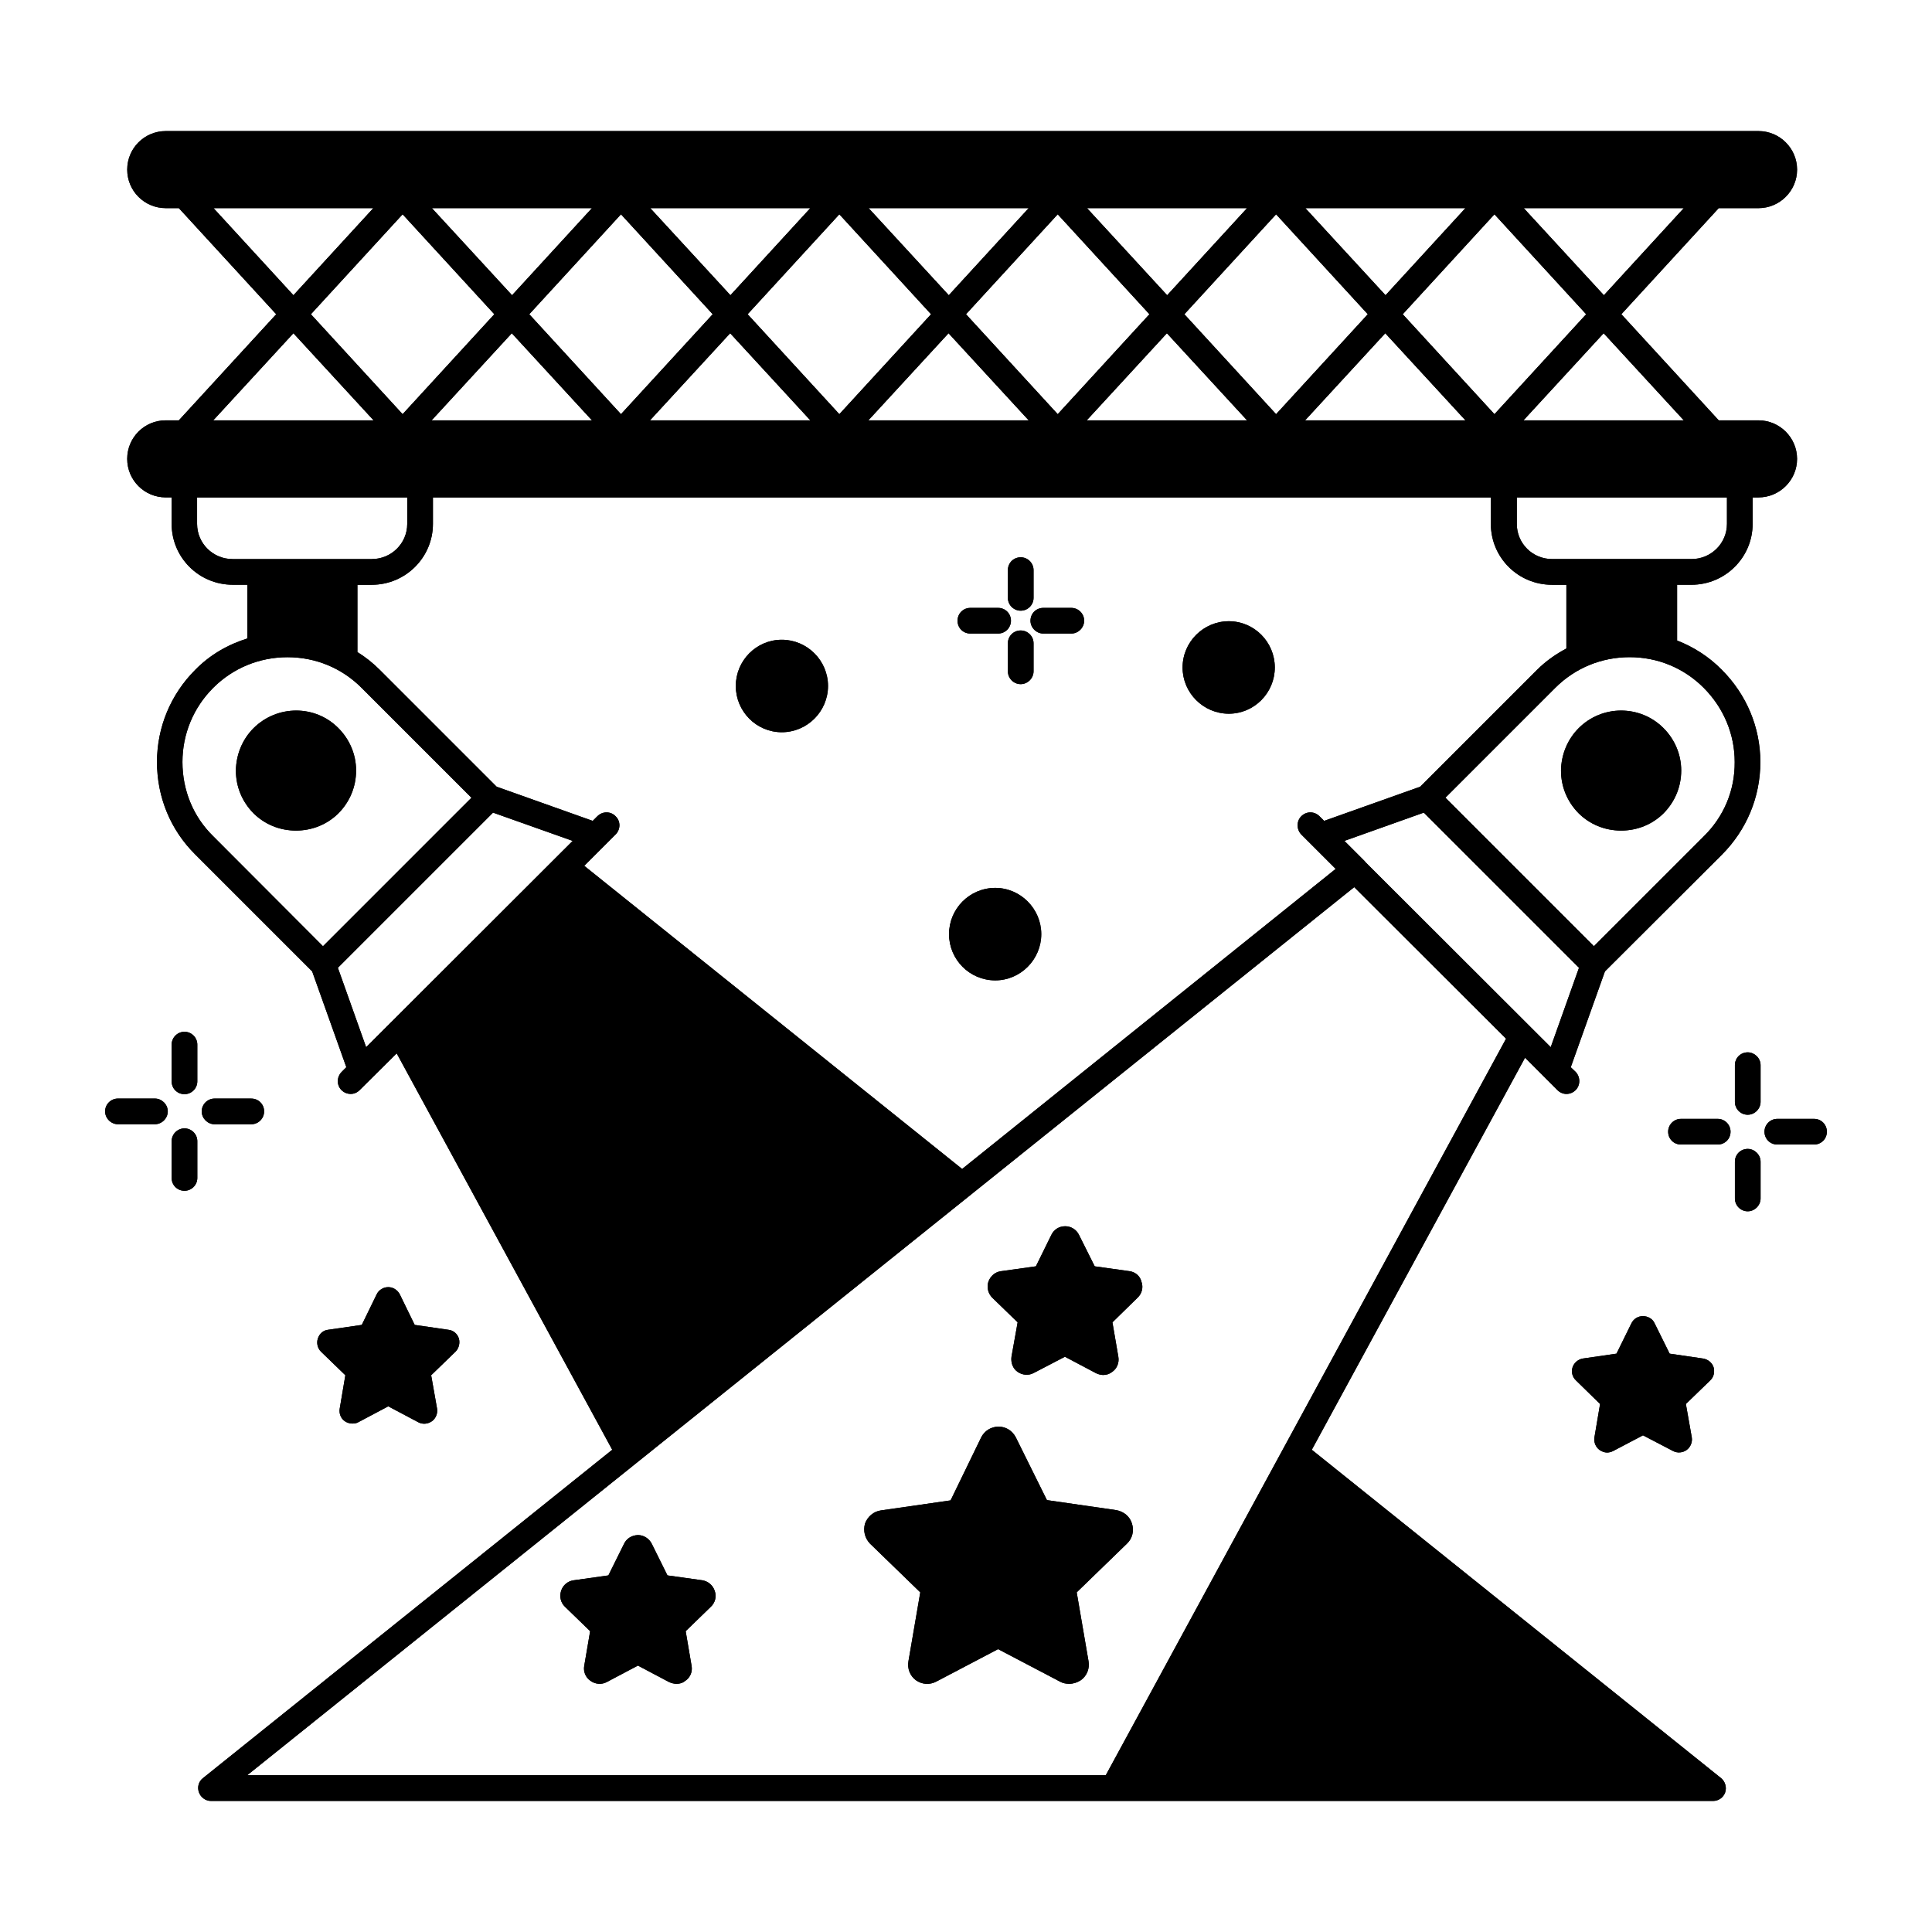 <?xml version="1.0" encoding="UTF-8"?>
<!-- Uploaded to: SVG Repo, www.svgrepo.com, Generator: SVG Repo Mixer Tools -->
<svg fill="#000000" width="800px" height="800px" version="1.1" viewBox="144 144 512 512" xmlns="http://www.w3.org/2000/svg">
 <g>
  <path d="m588.45 313.74v-14.773h3.812c8.918 0 16.203-7.215 16.203-16.137v-7.012h1.566c5.582 0 10.211-4.562 10.211-10.211 0-5.652-4.629-10.211-10.211-10.211l-10.551-0.004-25.805-28.117 25.805-28.117h10.555c5.582 0 10.211-4.562 10.211-10.211 0-5.652-4.629-10.211-10.211-10.211h-422.11c-5.652 0-10.211 4.562-10.211 10.211 0 5.652 4.562 10.211 10.211 10.211h3.473l25.805 28.117-25.805 28.117h-3.477c-5.652 0-10.211 4.562-10.211 10.211 0 5.652 4.562 10.211 10.211 10.211h1.566v7.012c0 8.918 7.215 16.137 16.203 16.137h3.879v14.23c-5.242 1.637-9.938 4.359-13.82 8.309-6.535 6.535-10.145 15.25-10.145 24.441 0 9.328 3.609 18.043 10.145 24.508l30.977 30.977 9.055 25.395-1.227 1.227c-1.363 1.363-1.363 3.539-0.066 4.832 0.68 0.68 1.566 1.02 2.449 1.02 0.887 0 1.703-0.34 2.383-1.02l9.805-9.734 57.121 105.05-108.45 87.012c-1.156 0.887-1.566 2.383-1.09 3.746s1.77 2.316 3.199 2.316h239.11 0.066 158.9c1.43 0 2.723-0.887 3.199-2.246 0.477-1.363 0-2.926-1.09-3.812l-108.45-87.012 56.508-103.89 8.578 8.578c0.68 0.68 1.566 1.02 2.383 1.02 0.887 0 1.77-0.34 2.449-1.02 1.293-1.293 1.293-3.473 0-4.832l-1.293-1.227 9.055-25.395 30.977-30.91c6.535-6.535 10.211-15.25 10.211-24.578 0-9.191-3.676-17.906-10.211-24.441-3.398-3.473-7.484-6.059-11.844-7.762zm13.211-37.922v7.012c0 5.176-4.223 9.328-9.395 9.328h-36.902c-5.242 0-9.395-4.152-9.395-9.328v-7.012zm-11.441-20.426h-42.48l21.242-23.078zm0-56.234-21.172 23.078-21.242-23.078zm-25.871 28.117-24.305 26.484-24.305-26.484 24.305-26.484zm-31.996 28.117h-42.484l21.242-23.078zm0-56.234-21.172 23.078-21.246-23.078zm-25.871 28.117-24.305 26.484-24.305-26.484 24.305-26.484zm-32 28.117h-42.484l21.242-23.078zm0-56.234-21.172 23.078-21.242-23.078zm-25.871 28.117-24.305 26.484-24.305-26.484 24.305-26.484zm-32 28.117h-42.48l21.242-23.078zm0-56.234-21.172 23.078-21.242-23.078zm-25.871 28.117-24.305 26.484-24.305-26.484 24.305-26.484zm-31.996 28.117h-42.484l21.242-23.078zm0-56.234-21.172 23.078-21.246-23.078zm-25.871 28.117-24.305 26.484-24.305-26.484 24.305-26.484zm-32 28.117h-42.484l21.242-23.078zm0-56.234-21.172 23.078-21.242-23.078zm-25.871 28.117-24.305 26.484-24.305-26.484 24.305-26.484zm-74.414-28.117h42.348l-21.172 23.078zm21.172 33.156 21.242 23.078h-42.484zm-16.133 59.844c-5.176 0-9.395-4.152-9.395-9.328v-7.012h55.691v7.012c0 5.176-4.223 9.328-9.395 9.328zm-5.109 73.461c-5.309-5.176-8.168-12.188-8.168-19.676 0-7.352 2.859-14.367 8.168-19.676 5.242-5.242 12.254-8.102 19.676-8.102s14.367 2.859 19.609 8.102l29.141 29.141-39.352 39.352zm40.512 55.895-7.488-21.039 41.121-41.121 21.105 7.488zm57.801-48.066 8.305-8.305c1.363-1.363 1.363-3.539 0-4.832-1.293-1.363-3.473-1.363-4.832 0l-1.227 1.227-25.461-9.055-30.977-30.977c-1.84-1.84-3.812-3.402-5.922-4.699v-17.836h3.812c8.918 0 16.203-7.215 16.203-16.137v-7.012h280.36v7.012c0 8.918 7.215 16.137 16.203 16.137h3.812v16.883c-2.793 1.496-5.445 3.336-7.762 5.652l-30.977 30.977-25.461 9.055-1.227-1.227c-1.363-1.363-3.473-1.363-4.832 0-1.293 1.293-1.293 3.473 0 4.832l9.121 9.121-98.996 79.523zm138.21 241.01h-227.53l293.37-235.36 40.238 40.168zm117.92-192.95-49.156-49.086v-0.066c-0.066-0.066-0.137-0.066-0.137-0.137l-5.379-5.379 21.039-7.488 41.121 41.121zm40.512-55.828-29.07 29.07-39.352-39.352 29.141-29.141c5.242-5.242 12.254-8.102 19.676-8.102s14.367 2.859 19.609 8.102c5.309 5.309 8.238 12.324 8.238 19.676 0.062 7.492-2.867 14.504-8.242 19.746z"/>
  <path d="m211.21 336.95c-2.996 2.996-4.629 7.012-4.699 11.234 0 4.289 1.633 8.238 4.629 11.301 2.996 2.996 7.012 4.629 11.301 4.629s8.305-1.633 11.301-4.629c2.996-3.062 4.629-7.012 4.629-11.301 0-4.223-1.703-8.238-4.699-11.234-6.121-6.195-16.199-6.195-22.461 0z"/>
  <path d="m351.18 313.54c-6.738 0-12.188 5.516-12.188 12.254 0 6.738 5.445 12.254 12.188 12.254 6.738 0 12.254-5.516 12.254-12.254 0-6.742-5.516-12.254-12.254-12.254z"/>
  <path d="m200.86 441.94h9.734c1.906 0 3.402-1.566 3.402-3.402 0-1.906-1.496-3.402-3.402-3.402l-9.734-0.004c-1.84 0-3.402 1.496-3.402 3.402-0.004 1.84 1.562 3.406 3.402 3.406z"/>
  <path d="m420.49 311.9h7.422c1.84 0 3.402-1.566 3.402-3.402 0-1.906-1.566-3.402-3.402-3.402h-7.422c-1.906 0-3.402 1.496-3.402 3.402-0.004 1.84 1.562 3.402 3.402 3.402z"/>
  <path d="m439.83 544.2-18.383-2.656-8.238-16.613c-0.887-1.77-2.656-2.859-4.562-2.859-1.973 0-3.746 1.09-4.629 2.859l-8.102 16.684-18.449 2.656c-1.973 0.273-3.539 1.633-4.223 3.473-0.543 1.906-0.066 3.879 1.293 5.309l13.344 12.938-3.133 18.246c-0.34 1.973 0.41 3.879 1.973 5.039 1.633 1.156 3.676 1.293 5.445 0.34l16.34-8.578 16.477 8.645c0.75 0.41 1.566 0.543 2.383 0.543 1.09 0 2.109-0.34 3.062-0.953 1.633-1.156 2.383-3.133 2.043-5.039l-3.133-18.246 13.344-12.938c1.43-1.363 1.906-3.402 1.293-5.309-0.539-1.836-2.172-3.195-4.144-3.539z"/>
  <path d="m330.14 562.79-9.258-1.293-4.152-8.375c-0.68-1.363-2.109-2.316-3.676-2.316-1.633 0.066-2.996 0.887-3.676 2.316l-4.152 8.375-9.191 1.293c-1.566 0.203-2.859 1.293-3.336 2.793-0.477 1.496-0.137 3.133 1.02 4.223l6.672 6.469-1.566 9.191c-0.273 1.496 0.34 3.062 1.633 3.949 1.293 0.953 2.996 1.09 4.356 0.34l8.238-4.356 8.238 4.356c0.613 0.273 1.293 0.477 1.973 0.477 0.887 0 1.633-0.203 2.383-0.816 1.293-0.887 1.906-2.383 1.633-3.949l-1.566-9.191 6.672-6.469c1.156-1.09 1.566-2.723 1.02-4.223-0.469-1.434-1.695-2.523-3.262-2.793z"/>
  <path d="m401.16 311.9h7.352c1.906 0 3.402-1.566 3.402-3.402 0-1.906-1.496-3.402-3.402-3.402h-7.352c-1.906 0-3.402 1.496-3.402 3.402-0.004 1.84 1.426 3.402 3.402 3.402z"/>
  <path d="m185.06 435.13h-9.805c-1.84 0-3.402 1.496-3.402 3.402 0 1.84 1.566 3.402 3.402 3.402h9.805c1.84 0 3.402-1.566 3.402-3.402 0-1.906-1.633-3.402-3.402-3.402z"/>
  <path d="m192.89 417.43c-1.906 0-3.402 1.566-3.402 3.402v9.734c0 1.906 1.496 3.402 3.402 3.402 1.84 0 3.402-1.496 3.402-3.402v-9.734c0.004-1.836-1.496-3.402-3.402-3.402z"/>
  <path d="m192.89 443.03c-1.906 0-3.402 1.566-3.402 3.402v9.734c0 1.906 1.496 3.402 3.402 3.402 1.84 0 3.402-1.496 3.402-3.402v-9.734c0.004-1.836-1.496-3.402-3.402-3.402z"/>
  <path d="m265.61 498.72c-0.41-1.293-1.496-2.18-2.793-2.316l-8.918-1.293-3.949-8.102c-0.613-1.156-1.77-1.906-3.062-1.906-1.293 0-2.519 0.75-3.062 1.906l-3.949 8.102-8.918 1.293c-1.293 0.137-2.316 1.02-2.723 2.316-0.41 1.227-0.066 2.586 0.816 3.473l6.469 6.262-1.496 8.852c-0.203 1.293 0.273 2.586 1.363 3.336 0.613 0.41 1.293 0.613 1.973 0.613 0.543 0 1.09-0.066 1.566-0.34l7.965-4.223 7.965 4.223c1.156 0.613 2.519 0.477 3.609-0.273 1.02-0.75 1.566-2.043 1.363-3.336l-1.566-8.852 6.469-6.262c0.879-0.887 1.219-2.246 0.879-3.473z"/>
  <path d="m414.5 305.84c1.84 0 3.402-1.496 3.402-3.402v-7.352c0-1.906-1.566-3.402-3.402-3.402-1.906 0-3.402 1.496-3.402 3.402v7.352c0 1.906 1.562 3.402 3.402 3.402z"/>
  <path d="m414.5 311.08c-1.906 0-3.402 1.496-3.402 3.402v7.422c0 1.84 1.496 3.402 3.402 3.402 1.84 0 3.402-1.566 3.402-3.402v-7.422c0-1.902-1.562-3.402-3.402-3.402z"/>
  <path d="m443.37 480.88-9.258-1.293-4.152-8.305c-0.68-1.43-2.109-2.316-3.676-2.316-1.633 0-2.996 0.887-3.676 2.316l-4.086 8.305-9.258 1.293c-1.566 0.203-2.793 1.293-3.336 2.793-0.477 1.496-0.066 3.133 1.02 4.223l6.738 6.535-1.633 9.121c-0.203 1.566 0.34 3.133 1.633 4.016 1.293 0.887 2.926 1.02 4.289 0.273l8.238-4.289 8.238 4.356c0.543 0.273 1.293 0.477 1.906 0.477 0.887 0 1.703-0.273 2.383-0.816 1.293-0.887 1.906-2.449 1.633-4.016l-1.566-9.121 6.672-6.535c1.156-1.09 1.566-2.723 1.02-4.223-0.336-1.496-1.633-2.586-3.129-2.793z"/>
  <path d="m407.76 403.81c6.672 0 12.188-5.516 12.188-12.254 0-6.738-5.516-12.254-12.188-12.254-6.809 0-12.254 5.516-12.254 12.254-0.004 6.738 5.445 12.254 12.254 12.254z"/>
  <path d="m469.65 333.14c6.738 0 12.188-5.516 12.188-12.254s-5.445-12.254-12.188-12.254c-6.738 0-12.254 5.516-12.254 12.254-0.004 6.742 5.512 12.254 12.254 12.254z"/>
  <path d="m598.12 506.34c-0.41-1.227-1.496-2.109-2.793-2.316l-8.852-1.293-4.012-8.102c-0.543-1.156-1.77-1.84-3.062-1.84-1.293 0-2.449 0.68-3.062 1.906l-3.949 8.035-8.918 1.293c-1.227 0.203-2.316 1.09-2.723 2.316-0.41 1.227-0.066 2.586 0.887 3.473l6.398 6.262-1.496 8.852c-0.203 1.293 0.34 2.586 1.363 3.336 0.613 0.41 1.293 0.68 1.973 0.68 0.543 0 1.09-0.137 1.633-0.41l7.898-4.152 7.965 4.152c1.156 0.613 2.586 0.477 3.609-0.273 1.02-0.75 1.566-2.043 1.363-3.336l-1.566-8.852 6.469-6.262c0.945-0.883 1.215-2.242 0.875-3.469z"/>
  <path d="m599.21 440.51h-9.734c-1.906 0-3.402 1.566-3.402 3.402 0 1.906 1.496 3.402 3.402 3.402h9.734c1.906 0 3.402-1.496 3.402-3.402 0.004-1.836-1.496-3.402-3.402-3.402z"/>
  <path d="m607.17 422.88c-1.906 0-3.402 1.496-3.402 3.402v9.734c0 1.84 1.496 3.402 3.402 3.402 1.84 0 3.402-1.566 3.402-3.402v-9.734c0.004-1.906-1.633-3.402-3.402-3.402z"/>
  <path d="m607.17 448.47c-1.906 0-3.402 1.496-3.402 3.402v9.734c0 1.84 1.496 3.402 3.402 3.402 1.84 0 3.402-1.566 3.402-3.402v-9.734c0.004-1.902-1.633-3.402-3.402-3.402z"/>
  <path d="m562.38 336.95c-2.996 2.996-4.629 7.012-4.699 11.234 0 4.289 1.633 8.238 4.629 11.301 2.996 2.996 7.012 4.629 11.301 4.629 4.289 0 8.305-1.633 11.301-4.629 2.996-3.062 4.629-7.012 4.629-11.301 0-4.223-1.703-8.238-4.699-11.234-6.188-6.195-16.266-6.195-22.461 0z"/>
  <path d="m624.74 440.51h-9.734c-1.906 0-3.402 1.566-3.402 3.402 0 1.906 1.496 3.402 3.402 3.402h9.734c1.906 0 3.402-1.496 3.402-3.402 0-1.836-1.43-3.402-3.402-3.402z"/>
  <path d="m588.45 313.74v-14.773h3.812c8.918 0 16.203-7.215 16.203-16.137v-7.012h1.566c5.582 0 10.211-4.562 10.211-10.211 0-5.652-4.629-10.211-10.211-10.211l-10.551-0.004-25.805-28.117 25.805-28.117h10.555c5.582 0 10.211-4.562 10.211-10.211 0-5.652-4.629-10.211-10.211-10.211h-422.11c-5.652 0-10.211 4.562-10.211 10.211 0 5.652 4.562 10.211 10.211 10.211h3.473l25.805 28.117-25.805 28.117h-3.477c-5.652 0-10.211 4.562-10.211 10.211 0 5.652 4.562 10.211 10.211 10.211h1.566v7.012c0 8.918 7.215 16.137 16.203 16.137h3.879v14.23c-5.242 1.637-9.938 4.359-13.82 8.309-6.535 6.535-10.145 15.25-10.145 24.441 0 9.328 3.609 18.043 10.145 24.508l30.977 30.977 9.055 25.395-1.227 1.227c-1.363 1.363-1.363 3.539-0.066 4.832 0.68 0.68 1.566 1.02 2.449 1.02 0.887 0 1.703-0.34 2.383-1.02l9.805-9.734 57.121 105.05-108.45 87.012c-1.156 0.887-1.566 2.383-1.09 3.746s1.77 2.316 3.199 2.316h239.11 0.066 158.9c1.43 0 2.723-0.887 3.199-2.246 0.477-1.363 0-2.926-1.09-3.812l-108.45-87.012 56.508-103.89 8.578 8.578c0.68 0.68 1.566 1.02 2.383 1.02 0.887 0 1.77-0.34 2.449-1.02 1.293-1.293 1.293-3.473 0-4.832l-1.293-1.227 9.055-25.395 30.977-30.91c6.535-6.535 10.211-15.25 10.211-24.578 0-9.191-3.676-17.906-10.211-24.441-3.398-3.473-7.484-6.059-11.844-7.762zm13.211-37.922v7.012c0 5.176-4.223 9.328-9.395 9.328h-36.902c-5.242 0-9.395-4.152-9.395-9.328v-7.012zm-11.441-20.426h-42.48l21.242-23.078zm0-56.234-21.172 23.078-21.242-23.078zm-25.871 28.117-24.305 26.484-24.305-26.484 24.305-26.484zm-31.996 28.117h-42.484l21.242-23.078zm0-56.234-21.172 23.078-21.246-23.078zm-25.871 28.117-24.305 26.484-24.305-26.484 24.305-26.484zm-32 28.117h-42.484l21.242-23.078zm0-56.234-21.172 23.078-21.242-23.078zm-25.871 28.117-24.305 26.484-24.305-26.484 24.305-26.484zm-32 28.117h-42.48l21.242-23.078zm0-56.234-21.172 23.078-21.242-23.078zm-25.871 28.117-24.305 26.484-24.305-26.484 24.305-26.484zm-31.996 28.117h-42.484l21.242-23.078zm0-56.234-21.172 23.078-21.246-23.078zm-25.871 28.117-24.305 26.484-24.305-26.484 24.305-26.484zm-32 28.117h-42.484l21.242-23.078zm0-56.234-21.172 23.078-21.242-23.078zm-25.871 28.117-24.305 26.484-24.305-26.484 24.305-26.484zm-74.414-28.117h42.348l-21.172 23.078zm21.172 33.156 21.242 23.078h-42.484zm-16.133 59.844c-5.176 0-9.395-4.152-9.395-9.328v-7.012h55.691v7.012c0 5.176-4.223 9.328-9.395 9.328zm-5.109 73.461c-5.309-5.176-8.168-12.188-8.168-19.676 0-7.352 2.859-14.367 8.168-19.676 5.242-5.242 12.254-8.102 19.676-8.102s14.367 2.859 19.609 8.102l29.141 29.141-39.352 39.352zm40.512 55.895-7.488-21.039 41.121-41.121 21.105 7.488zm57.801-48.066 8.305-8.305c1.363-1.363 1.363-3.539 0-4.832-1.293-1.363-3.473-1.363-4.832 0l-1.227 1.227-25.461-9.055-30.977-30.977c-1.84-1.84-3.812-3.402-5.922-4.699v-17.836h3.812c8.918 0 16.203-7.215 16.203-16.137v-7.012h280.36v7.012c0 8.918 7.215 16.137 16.203 16.137h3.812v16.883c-2.793 1.496-5.445 3.336-7.762 5.652l-30.977 30.977-25.461 9.055-1.227-1.227c-1.363-1.363-3.473-1.363-4.832 0-1.293 1.293-1.293 3.473 0 4.832l9.121 9.121-98.996 79.523zm138.21 241.01h-227.53l293.37-235.36 40.238 40.168zm117.92-192.95-49.156-49.086v-0.066c-0.066-0.066-0.137-0.066-0.137-0.137l-5.379-5.379 21.039-7.488 41.121 41.121zm40.512-55.828-29.07 29.07-39.352-39.352 29.141-29.141c5.242-5.242 12.254-8.102 19.676-8.102s14.367 2.859 19.609 8.102c5.309 5.309 8.238 12.324 8.238 19.676 0.062 7.492-2.867 14.504-8.242 19.746z"/>
  <path d="m211.21 336.95c-2.996 2.996-4.629 7.012-4.699 11.234 0 4.289 1.633 8.238 4.629 11.301 2.996 2.996 7.012 4.629 11.301 4.629s8.305-1.633 11.301-4.629c2.996-3.062 4.629-7.012 4.629-11.301 0-4.223-1.703-8.238-4.699-11.234-6.121-6.195-16.199-6.195-22.461 0z"/>
  <path d="m351.18 313.54c-6.738 0-12.188 5.516-12.188 12.254 0 6.738 5.445 12.254 12.188 12.254 6.738 0 12.254-5.516 12.254-12.254 0-6.742-5.516-12.254-12.254-12.254z"/>
  <path d="m200.86 441.94h9.734c1.906 0 3.402-1.566 3.402-3.402 0-1.906-1.496-3.402-3.402-3.402l-9.734-0.004c-1.84 0-3.402 1.496-3.402 3.402-0.004 1.84 1.562 3.406 3.402 3.406z"/>
  <path d="m420.49 311.9h7.422c1.84 0 3.402-1.566 3.402-3.402 0-1.906-1.566-3.402-3.402-3.402h-7.422c-1.906 0-3.402 1.496-3.402 3.402-0.004 1.84 1.562 3.402 3.402 3.402z"/>
  <path d="m439.83 544.2-18.383-2.656-8.238-16.613c-0.887-1.77-2.656-2.859-4.562-2.859-1.973 0-3.746 1.09-4.629 2.859l-8.102 16.684-18.449 2.656c-1.973 0.273-3.539 1.633-4.223 3.473-0.543 1.906-0.066 3.879 1.293 5.309l13.344 12.938-3.133 18.246c-0.34 1.973 0.41 3.879 1.973 5.039 1.633 1.156 3.676 1.293 5.445 0.34l16.34-8.578 16.477 8.645c0.75 0.41 1.566 0.543 2.383 0.543 1.09 0 2.109-0.34 3.062-0.953 1.633-1.156 2.383-3.133 2.043-5.039l-3.133-18.246 13.344-12.938c1.43-1.363 1.906-3.402 1.293-5.309-0.539-1.836-2.172-3.195-4.144-3.539z"/>
  <path d="m330.14 562.79-9.258-1.293-4.152-8.375c-0.68-1.363-2.109-2.316-3.676-2.316-1.633 0.066-2.996 0.887-3.676 2.316l-4.152 8.375-9.191 1.293c-1.566 0.203-2.859 1.293-3.336 2.793-0.477 1.496-0.137 3.133 1.02 4.223l6.672 6.469-1.566 9.191c-0.273 1.496 0.34 3.062 1.633 3.949 1.293 0.953 2.996 1.09 4.356 0.34l8.238-4.356 8.238 4.356c0.613 0.273 1.293 0.477 1.973 0.477 0.887 0 1.633-0.203 2.383-0.816 1.293-0.887 1.906-2.383 1.633-3.949l-1.566-9.191 6.672-6.469c1.156-1.09 1.566-2.723 1.02-4.223-0.469-1.434-1.695-2.523-3.262-2.793z"/>
  <path d="m401.16 311.9h7.352c1.906 0 3.402-1.566 3.402-3.402 0-1.906-1.496-3.402-3.402-3.402h-7.352c-1.906 0-3.402 1.496-3.402 3.402-0.004 1.84 1.426 3.402 3.402 3.402z"/>
  <path d="m185.06 435.13h-9.805c-1.84 0-3.402 1.496-3.402 3.402 0 1.84 1.566 3.402 3.402 3.402h9.805c1.84 0 3.402-1.566 3.402-3.402 0-1.906-1.633-3.402-3.402-3.402z"/>
  <path d="m192.89 417.43c-1.906 0-3.402 1.566-3.402 3.402v9.734c0 1.906 1.496 3.402 3.402 3.402 1.84 0 3.402-1.496 3.402-3.402v-9.734c0.004-1.836-1.496-3.402-3.402-3.402z"/>
  <path d="m192.89 443.03c-1.906 0-3.402 1.566-3.402 3.402v9.734c0 1.906 1.496 3.402 3.402 3.402 1.84 0 3.402-1.496 3.402-3.402v-9.734c0.004-1.836-1.496-3.402-3.402-3.402z"/>
  <path d="m265.61 498.72c-0.41-1.293-1.496-2.18-2.793-2.316l-8.918-1.293-3.949-8.102c-0.613-1.156-1.77-1.906-3.062-1.906-1.293 0-2.519 0.75-3.062 1.906l-3.949 8.102-8.918 1.293c-1.293 0.137-2.316 1.02-2.723 2.316-0.41 1.227-0.066 2.586 0.816 3.473l6.469 6.262-1.496 8.852c-0.203 1.293 0.273 2.586 1.363 3.336 0.613 0.41 1.293 0.613 1.973 0.613 0.543 0 1.09-0.066 1.566-0.34l7.965-4.223 7.965 4.223c1.156 0.613 2.519 0.477 3.609-0.273 1.02-0.75 1.566-2.043 1.363-3.336l-1.566-8.852 6.469-6.262c0.879-0.887 1.219-2.246 0.879-3.473z"/>
  <path d="m414.5 305.84c1.84 0 3.402-1.496 3.402-3.402v-7.352c0-1.906-1.566-3.402-3.402-3.402-1.906 0-3.402 1.496-3.402 3.402v7.352c0 1.906 1.562 3.402 3.402 3.402z"/>
  <path d="m414.5 311.08c-1.906 0-3.402 1.496-3.402 3.402v7.422c0 1.84 1.496 3.402 3.402 3.402 1.84 0 3.402-1.566 3.402-3.402v-7.422c0-1.902-1.562-3.402-3.402-3.402z"/>
  <path d="m443.37 480.88-9.258-1.293-4.152-8.305c-0.68-1.43-2.109-2.316-3.676-2.316-1.633 0-2.996 0.887-3.676 2.316l-4.086 8.305-9.258 1.293c-1.566 0.203-2.793 1.293-3.336 2.793-0.477 1.496-0.066 3.133 1.02 4.223l6.738 6.535-1.633 9.121c-0.203 1.566 0.34 3.133 1.633 4.016 1.293 0.887 2.926 1.02 4.289 0.273l8.238-4.289 8.238 4.356c0.543 0.273 1.293 0.477 1.906 0.477 0.887 0 1.703-0.273 2.383-0.816 1.293-0.887 1.906-2.449 1.633-4.016l-1.566-9.121 6.672-6.535c1.156-1.09 1.566-2.723 1.02-4.223-0.336-1.496-1.633-2.586-3.129-2.793z"/>
  <path d="m407.76 403.81c6.672 0 12.188-5.516 12.188-12.254 0-6.738-5.516-12.254-12.188-12.254-6.809 0-12.254 5.516-12.254 12.254-0.004 6.738 5.445 12.254 12.254 12.254z"/>
  <path d="m469.65 333.14c6.738 0 12.188-5.516 12.188-12.254s-5.445-12.254-12.188-12.254c-6.738 0-12.254 5.516-12.254 12.254-0.004 6.742 5.512 12.254 12.254 12.254z"/>
  <path d="m598.12 506.34c-0.41-1.227-1.496-2.109-2.793-2.316l-8.852-1.293-4.012-8.102c-0.543-1.156-1.77-1.84-3.062-1.84-1.293 0-2.449 0.68-3.062 1.906l-3.949 8.035-8.918 1.293c-1.227 0.203-2.316 1.09-2.723 2.316-0.41 1.227-0.066 2.586 0.887 3.473l6.398 6.262-1.496 8.852c-0.203 1.293 0.34 2.586 1.363 3.336 0.613 0.41 1.293 0.68 1.973 0.68 0.543 0 1.09-0.137 1.633-0.41l7.898-4.152 7.965 4.152c1.156 0.613 2.586 0.477 3.609-0.273 1.02-0.75 1.566-2.043 1.363-3.336l-1.566-8.852 6.469-6.262c0.945-0.883 1.215-2.242 0.875-3.469z"/>
  <path d="m599.21 440.51h-9.734c-1.906 0-3.402 1.566-3.402 3.402 0 1.906 1.496 3.402 3.402 3.402h9.734c1.906 0 3.402-1.496 3.402-3.402 0.004-1.836-1.496-3.402-3.402-3.402z"/>
  <path d="m607.17 422.88c-1.906 0-3.402 1.496-3.402 3.402v9.734c0 1.84 1.496 3.402 3.402 3.402 1.84 0 3.402-1.566 3.402-3.402v-9.734c0.004-1.906-1.633-3.402-3.402-3.402z"/>
  <path d="m607.17 448.47c-1.906 0-3.402 1.496-3.402 3.402v9.734c0 1.84 1.496 3.402 3.402 3.402 1.84 0 3.402-1.566 3.402-3.402v-9.734c0.004-1.902-1.633-3.402-3.402-3.402z"/>
  <path d="m562.38 336.95c-2.996 2.996-4.629 7.012-4.699 11.234 0 4.289 1.633 8.238 4.629 11.301 2.996 2.996 7.012 4.629 11.301 4.629 4.289 0 8.305-1.633 11.301-4.629 2.996-3.062 4.629-7.012 4.629-11.301 0-4.223-1.703-8.238-4.699-11.234-6.188-6.195-16.266-6.195-22.461 0z"/>
  <path d="m624.74 440.51h-9.734c-1.906 0-3.402 1.566-3.402 3.402 0 1.906 1.496 3.402 3.402 3.402h9.734c1.906 0 3.402-1.496 3.402-3.402 0-1.836-1.43-3.402-3.402-3.402z"/>
 </g>
</svg>